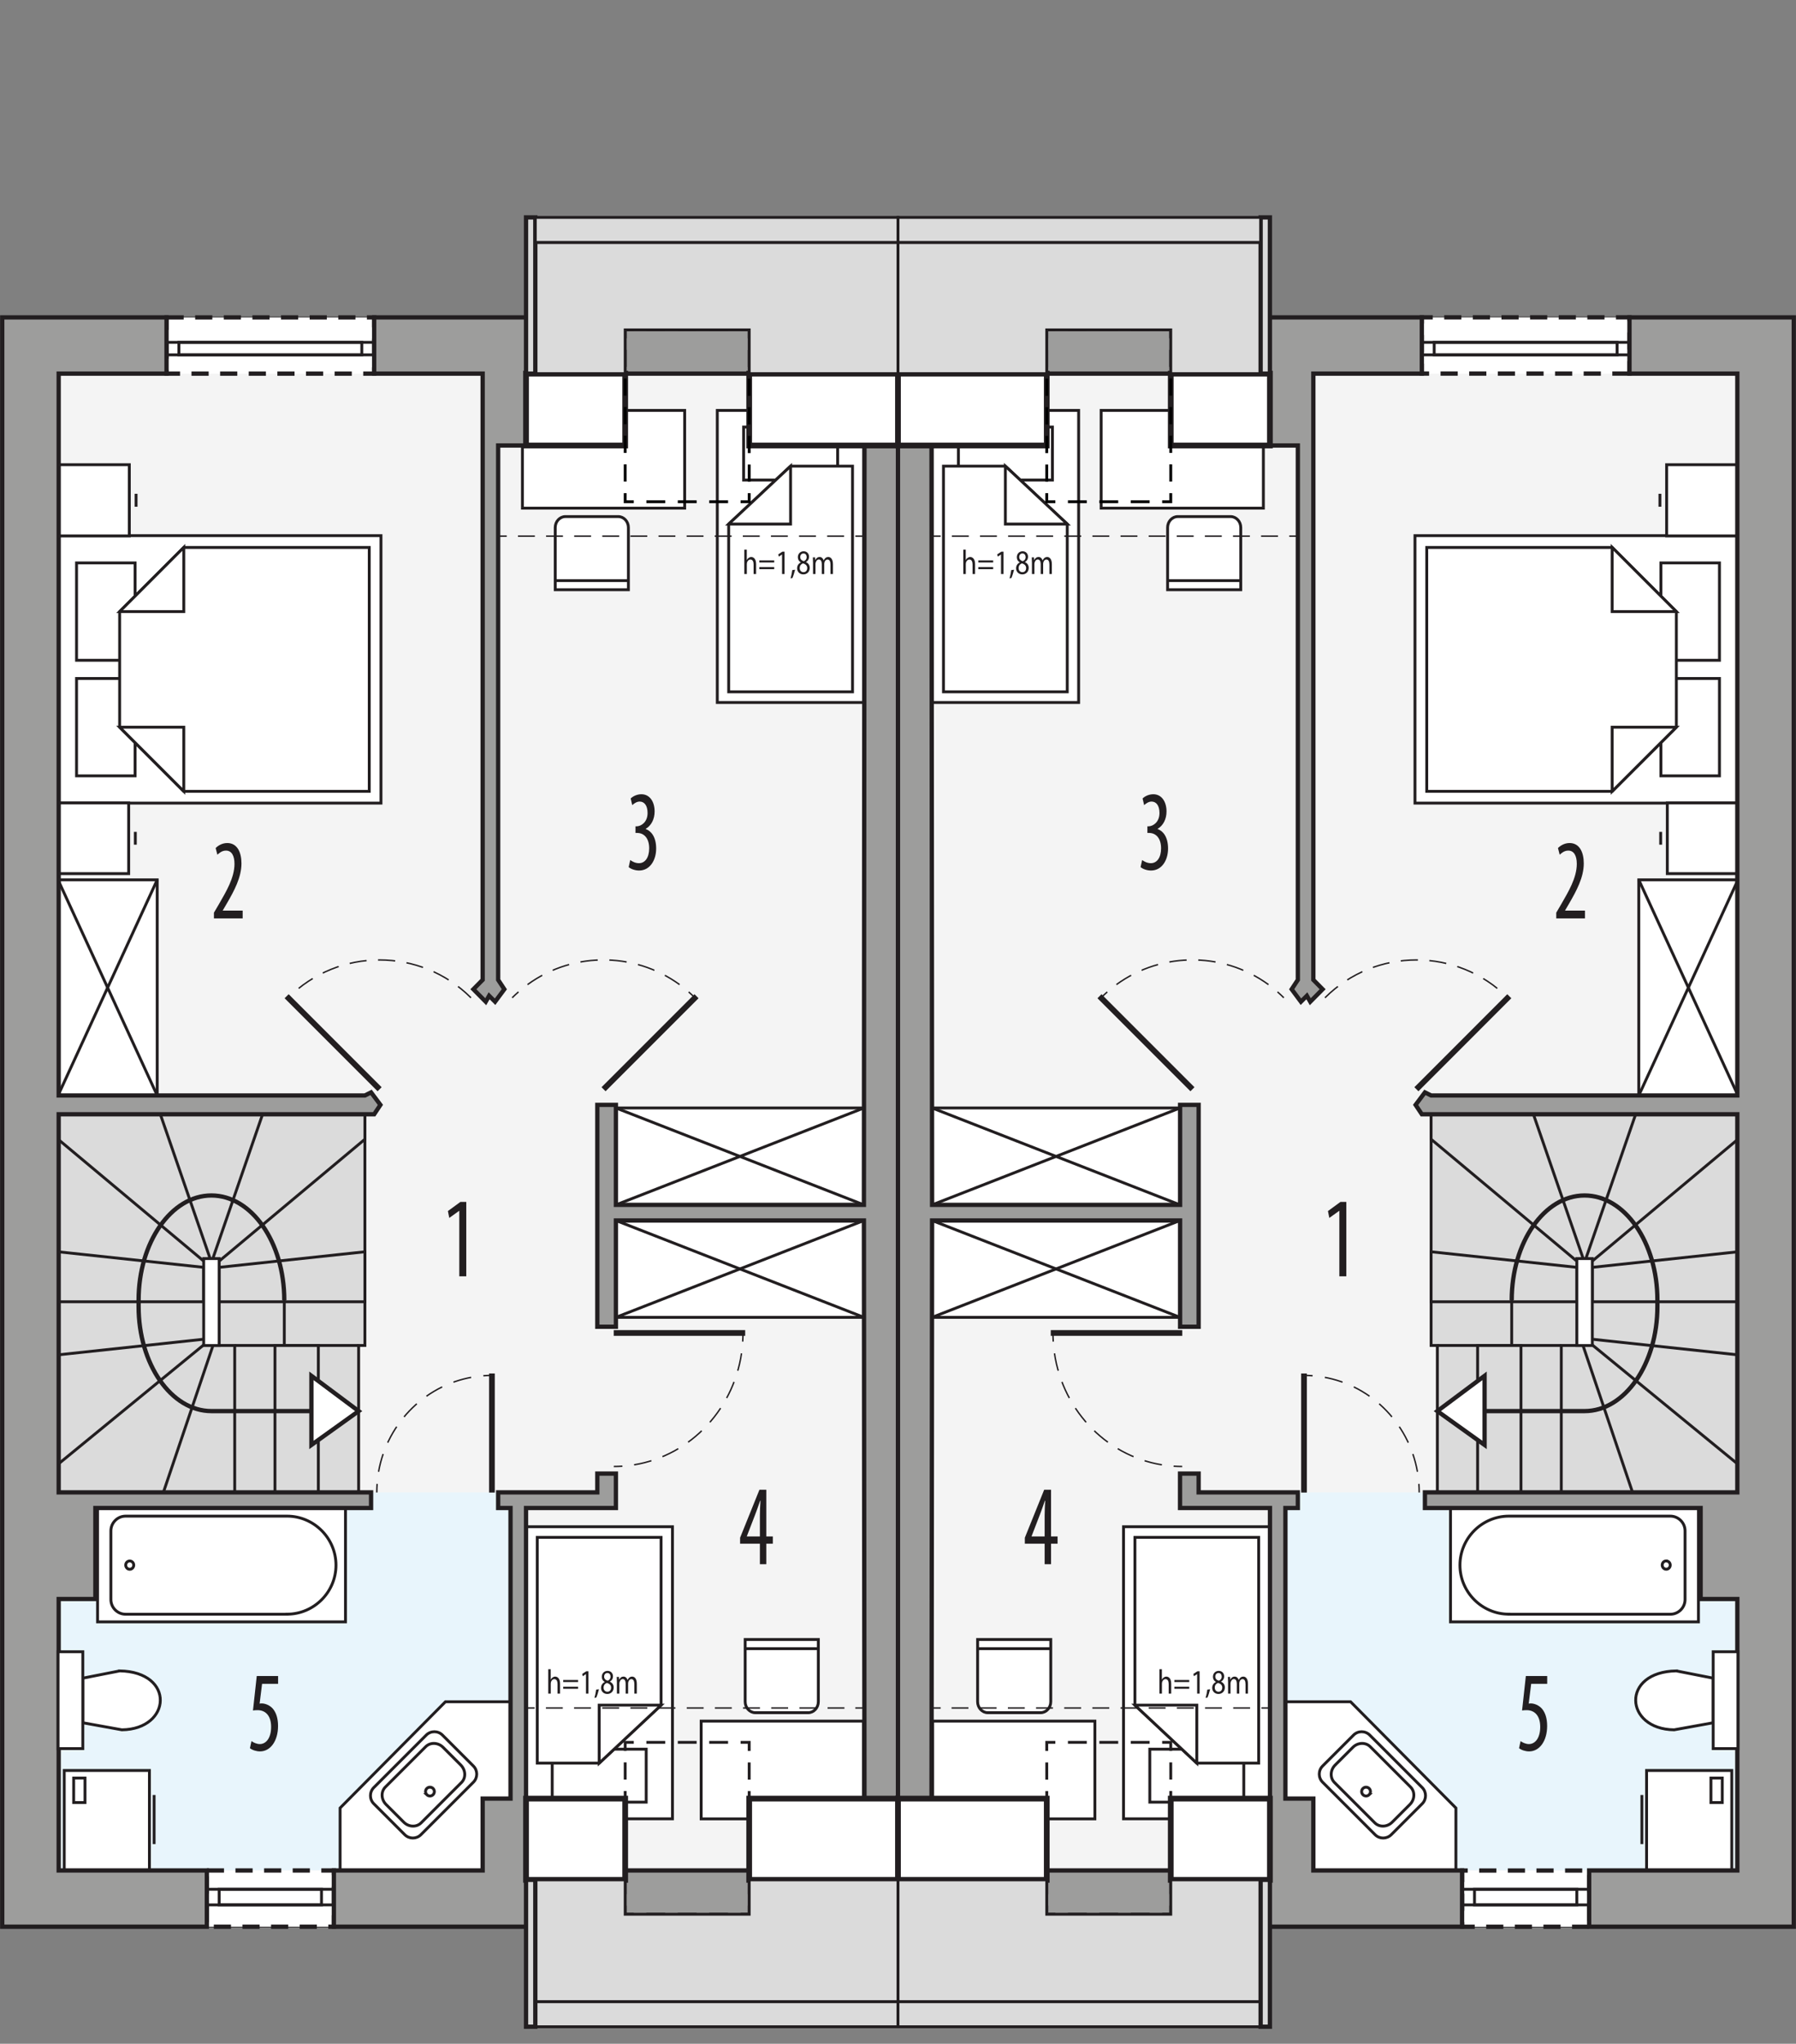<?xml version="1.0" encoding="UTF-8"?><svg id="a" xmlns="http://www.w3.org/2000/svg" viewBox="0 0 313.73 356.86"><rect x="0" y="0" width="313.73" height="356.86" fill="#808080" stroke="none"/><polygon points="151.99 336.42 93.51 336.42 5.25 336.42 5.25 55.42 156.86 55.42 156.86 328.24 151.99 328.24 151.99 336.42" style="fill:#f4f4f4; fill-rule:evenodd; stroke:#221e20; stroke-miterlimit:22.93; stroke-width:.25px;"/><rect x="10.14" y="260.58" width="79.05" height="66.02" style="fill:#e8f5fc; stroke-width:0px;"/><rect x="29.09" y="55.42" width="36.27" height="9.82" style="fill:#fff; stroke:#221e20; stroke-dasharray:0 0 3 2; stroke-miterlimit:10; stroke-width:.75px;"/><rect x="36.13" y="326.6" width="22.2" height="9.82" style="fill:#fff; stroke:#221e20; stroke-dasharray:0 0 3 2; stroke-miterlimit:10; stroke-width:.75px;"/><polygon points="10.14 93.53 10.14 113.71 10.14 120.05 10.14 140.23 66.55 140.23 66.55 120.05 66.55 113.71 66.55 93.53 10.14 93.53" style="fill:#fff; fill-rule:evenodd; stroke:#221e20; stroke-miterlimit:22.93; stroke-width:.5px;"/><rect x="13.37" y="118.47" width="10.23" height="17" style="fill:#fff; stroke:#221e20; stroke-miterlimit:22.93; stroke-width:.5px;"/><rect x="13.37" y="98.29" width="10.23" height="17" style="fill:#fff; stroke:#221e20; stroke-miterlimit:22.93; stroke-width:.5px;"/><polygon points="32.1 138.17 20.9 126.97 20.9 115.77 20.9 115.77 20.9 106.79 32.1 95.59 64.5 95.59 64.5 115.77 64.5 117.99 64.5 138.17 32.1 138.17" style="fill:#fff; fill-rule:evenodd; stroke:#221e20; stroke-miterlimit:22.93; stroke-width:.5px;"/><polygon points="32.1 138.17 32.1 126.97 20.9 126.97 32.1 138.17" style="fill:#fff; fill-rule:evenodd; stroke:#221e20; stroke-miterlimit:22.93; stroke-width:.5px;"/><polygon points="32.1 95.58 32.1 106.79 20.9 106.79 32.1 95.58" style="fill:#fff; fill-rule:evenodd; stroke:#221e20; stroke-miterlimit:22.93; stroke-width:.5px;"/><rect x="10.16" y="81.14" width="12.43" height="12.43" style="fill:#fff; stroke:#221e20; stroke-miterlimit:22.93; stroke-width:.5px;"/><line x1="23.77" y1="88.48" x2="23.77" y2="86.22" style="fill:#fff; stroke:#221e20; stroke-miterlimit:22.93; stroke-width:.5px;"/><rect x="10.14" y="140.2" width="12.34" height="12.34" style="fill:#fff; stroke:#221e20; stroke-miterlimit:22.93; stroke-width:.5px;"/><line x1="23.64" y1="147.49" x2="23.64" y2="145.25" style="fill:#fff; stroke:#221e20; stroke-miterlimit:22.93; stroke-width:.5px;"/><rect x="107.59" y="193.46" width="43.31" height="16.92" style="fill:#fff; stroke:#221e20; stroke-miterlimit:22.93; stroke-width:.5px;"/><line x1="107.59" y1="193.46" x2="150.91" y2="210.38" style="fill:#fff; stroke:#221e20; stroke-miterlimit:22.93; stroke-width:.5px;"/><line x1="150.91" y1="193.46" x2="107.59" y2="210.38" style="fill:#fff; stroke:#221e20; stroke-miterlimit:22.93; stroke-width:.5px;"/><rect x="107.59" y="213.11" width="43.31" height="16.91" style="fill:#fff; stroke:#221e20; stroke-miterlimit:22.93; stroke-width:.5px;"/><line x1="107.59" y1="213.11" x2="150.91" y2="230.02" style="fill:#fff; stroke:#221e20; stroke-miterlimit:22.93; stroke-width:.5px;"/><line x1="150.91" y1="213.11" x2="107.59" y2="230.02" style="fill:#fff; stroke:#221e20; stroke-miterlimit:22.93; stroke-width:.5px;"/><rect x="29.09" y="59.78" width="36.27" height="2.18" style="fill:none; stroke:#221e20; stroke-miterlimit:22.93; stroke-width:.5px;"/><rect x="31.25" y="59.78" width="31.95" height="2.18" style="fill:none; stroke:#221e20; stroke-miterlimit:22.93; stroke-width:.5px;"/><rect x="36.12" y="329.88" width="22.2" height="2.73" style="fill:none; stroke:#221e20; stroke-miterlimit:22.93; stroke-width:.5px;"/><rect x="38.29" y="329.88" width="17.87" height="2.73" style="fill:none; stroke:#221e20; stroke-miterlimit:22.93; stroke-width:.5px;"/><polygon points="63.74 194.56 10.14 194.56 10.14 227.3 10.14 234.93 10.14 260.58 62.65 260.58 62.65 234.93 63.74 234.93 63.74 194.56" style="fill:#dbdbdb; fill-rule:evenodd; stroke:#221e20; stroke-miterlimit:22.93; stroke-width:.5px;"/><polygon points="63.74 218.57 38.29 221.29 38.29 227.3 63.74 227.3 63.74 218.57" style="fill:#dbdbdb; fill-rule:evenodd; stroke:#221e20; stroke-miterlimit:22.93; stroke-width:.5px;"/><polygon points="10.14 218.57 35.58 221.29 35.58 227.3 10.14 227.3 10.14 218.57" style="fill:#dbdbdb; fill-rule:evenodd; stroke:#221e20; stroke-miterlimit:22.93; stroke-width:.5px;"/><polygon points="63.74 198.92 63.74 194.56 45.87 194.56 37.21 219.66 38.29 220.2 63.74 198.92" style="fill:#dbdbdb; fill-rule:evenodd; stroke:#221e20; stroke-miterlimit:22.93; stroke-width:.5px;"/><polygon points="10.14 198.92 10.14 194.56 28.01 194.56 36.67 219.66 35.59 220.2 10.14 198.92" style="fill:#dbdbdb; fill-rule:evenodd; stroke:#221e20; stroke-miterlimit:22.93; stroke-width:.5px;"/><polygon points="35.58 233.84 10.14 236.57 10.14 255.67 36.12 234.39 35.58 233.84" style="fill:#dbdbdb; fill-rule:evenodd; stroke:#221e20; stroke-miterlimit:22.93; stroke-width:.5px;"/><polygon points="41 234.93 37.21 234.93 28.54 260.58 41 260.58 41 234.93" style="fill:#dbdbdb; fill-rule:evenodd; stroke:#221e20; stroke-miterlimit:22.93; stroke-width:.5px;"/><rect x="48.03" y="234.93" width="7.58" height="25.65" style="fill:#dbdbdb; stroke:#221e20; stroke-miterlimit:22.93; stroke-width:.5px;"/><rect x="35.58" y="219.76" width="2.71" height="15.18" style="fill:#fff; stroke:#221e20; stroke-miterlimit:22.93; stroke-width:.5px;"/><line x1="41" y1="234.93" x2="62.65" y2="234.93" style="fill:none; stroke:#221e20; stroke-miterlimit:22.93; stroke-width:.5px;"/><path d="M62.65,246.39h-25.72c-7.02,0-12.72-8.19-12.72-18.29v-1.07c0-10.1,5.7-18.29,12.72-18.29h0c7.03,0,12.73,8.19,12.73,18.29" style="fill:none; stroke:#221e20; stroke-miterlimit:22.93; stroke-width:.75px;"/><line x1="49.66" y1="227.03" x2="49.66" y2="234.93" style="fill:none; stroke:#221e20; stroke-miterlimit:22.93; stroke-width:.5px;"/><polygon points="62.65 246.39 54.4 252.3 54.4 240.23 62.65 246.39" style="fill:#fff; stroke:#221e20; stroke-miterlimit:22.93; stroke-width:.75px;"/><rect x="17.04" y="263.37" width="43.31" height="19.82" style="fill:#fff; stroke:#221e20; stroke-miterlimit:22.93; stroke-width:.5px;"/><path d="M50.14,281.86h-28.2c-1.41,0-2.57-1.15-2.57-2.57v-11.99c0-1.41,1.16-2.57,2.57-2.57h28.2c4.7,0,8.55,3.85,8.55,8.56h0c0,4.71-3.85,8.56-8.55,8.56Z" style="fill:#fff; fill-rule:evenodd; stroke:#221e20; stroke-miterlimit:22.93; stroke-width:.5px;"/><path d="M22.66,272.56c-.39,0-.7.32-.7.72s.31.73.7.73.7-.33.7-.73-.31-.72-.7-.72Z" style="fill:#fff; fill-rule:evenodd; stroke:#221e20; stroke-miterlimit:22.93; stroke-width:.5px;"/><path d="M20.88,291.76l-6.41,1.26v7.79l6.82,1.23c8.68-.1,9.36-10.13-.41-10.29Z" style="fill:#fff; fill-rule:evenodd; stroke:#221e20; stroke-miterlimit:22.93; stroke-width:.5px;"/><polygon points="89.18 297.14 77.81 297.14 59.41 315.69 59.41 327.15 89.18 327.15 89.18 297.14" style="fill:#fff; fill-rule:evenodd; stroke:#221e20; stroke-miterlimit:22.93; stroke-width:.5px;"/><path d="M65.3,314.95c-.78-.78-.78-2.05,0-2.83l9.16-9.16c.78-.78,2.05-.78,2.83,0l5.4,5.4c.78.78.78,2.05,0,2.83l-9.16,9.16c-.78.78-2.04.78-2.83,0l-5.4-5.4Z" style="fill:#fff; fill-rule:evenodd; stroke:#221e20; stroke-miterlimit:22.93; stroke-width:.5px;"/><path d="M67.44,315.08c-.87-.88-.93-2.24-.12-3.05l7.04-7.04c.81-.81,2.18-.76,3.05.12l3.08,3.08c.87.88.93,2.24.12,3.05l-7.04,7.04c-.81.81-2.18.76-3.05-.12l-3.08-3.08Z" style="fill:#fff; fill-rule:evenodd; stroke:#221e20; stroke-miterlimit:22.93; stroke-width:.5px;"/><path d="M74.56,313.37c-.3-.3-.3-.79,0-1.09s.79-.3,1.09,0c.3.3.3.79,0,1.09s-.79.3-1.1,0Z" style="fill:#fff; fill-rule:evenodd; stroke:#221e20; stroke-miterlimit:22.93; stroke-width:.5px;"/><rect x="11.22" y="309.14" width="14.88" height="17.46" style="fill:#fff; stroke:#221e20; stroke-miterlimit:22.93; stroke-width:.5px;"/><rect x="12.87" y="310.46" width="1.98" height="4.28" style="fill:#fff; stroke:#221e20; stroke-miterlimit:22.93; stroke-width:.5px;"/><line x1="26.92" y1="313.42" x2="26.92" y2="321.99" style="fill:#fff; stroke:#221e20; stroke-miterlimit:22.93; stroke-width:.5px;"/><rect x="91.87" y="266.58" width="25.6" height="51" style="fill:#fff; stroke:#221e20; stroke-miterlimit:22.93; stroke-width:.5px;"/><rect x="96.46" y="305.42" width="16.42" height="9.25" style="fill:#fff; stroke:#221e20; stroke-miterlimit:22.93; stroke-width:.5px;"/><polygon points="115.48 297.73 104.67 307.86 93.85 307.86 93.85 268.44 115.48 268.44 115.48 297.73" style="fill:#fff; fill-rule:evenodd; stroke:#221e20; stroke-miterlimit:22.93; stroke-width:.5px;"/><polygon points="115.49 297.73 104.67 297.73 104.67 307.86 115.49 297.73" style="fill:#fff; fill-rule:evenodd; stroke:#221e20; stroke-miterlimit:22.93; stroke-width:.5px;"/><rect x="125.3" y="71.66" width="25.6" height="51" style="fill:#fff; stroke:#221e20; stroke-miterlimit:22.93; stroke-width:.5px;"/><rect x="129.9" y="74.57" width="16.42" height="9.25" style="fill:#fff; stroke:#221e20; stroke-miterlimit:22.93; stroke-width:.5px;"/><polygon points="127.29 91.51 138.1 81.39 148.92 81.39 148.92 120.8 127.29 120.8 127.29 91.51" style="fill:#fff; fill-rule:evenodd; stroke:#221e20; stroke-miterlimit:22.93; stroke-width:.5px;"/><polygon points="127.28 91.51 138.1 91.51 138.1 81.39 127.28 91.51" style="fill:#fff; fill-rule:evenodd; stroke:#221e20; stroke-miterlimit:22.93; stroke-width:.5px;"/><path d="M98.76,90.2h9.24c.97,0,1.77.86,1.77,1.91v10.86h-12.78v-10.86c0-1.05.8-1.91,1.77-1.91Z" style="fill:#fff; fill-rule:evenodd; stroke:#221e20; stroke-miterlimit:22.93; stroke-width:.5px;"/><line x1="96.82" y1="101.38" x2="109.6" y2="101.38" style="fill:#fff; stroke:#221e20; stroke-miterlimit:22.93; stroke-width:.5px;"/><rect x="91.26" y="71.66" width="28.34" height="17.07" style="fill:#fff; stroke:#221e20; stroke-miterlimit:22.93; stroke-width:.5px;"/><path d="M141.18,299.05h-9.24c-.97,0-1.77-.86-1.77-1.92v-10.86h12.78v10.86c0,1.05-.8,1.92-1.77,1.92Z" style="fill:#fff; fill-rule:evenodd; stroke:#221e20; stroke-miterlimit:22.93; stroke-width:.5px;"/><line x1="143.12" y1="287.87" x2="130.34" y2="287.87" style="fill:#fff; stroke:#221e20; stroke-miterlimit:22.93; stroke-width:.5px;"/><rect x="122.48" y="300.52" width="28.34" height="17.07" style="fill:#fff; stroke:#221e20; stroke-miterlimit:22.93; stroke-width:.5px;"/><line x1="105.43" y1="190.19" x2="121.67" y2="173.95" style="fill:none; stroke:#221e20; stroke-miterlimit:22.93;"/><path d="M89.47,174.22c.36-.36.72-.7,1.1-1.03" style="fill:none; stroke:#221e20; stroke-miterlimit:22.93; stroke-width:.25px;"/><path d="M92.15,171.92c8.16-5.95,19.42-5.74,27.38.62" style="fill:none; stroke:#221e20; stroke-dasharray:0 0 3.04 2.03; stroke-miterlimit:22.93; stroke-width:.25px;"/><path d="M120.3,173.2c.37.33.74.67,1.1,1.03" style="fill:none; stroke:#221e20; stroke-miterlimit:22.93; stroke-width:.25px;"/><line x1="85.93" y1="260.61" x2="85.93" y2="239.82" style="fill:none; stroke:#221e20; stroke-miterlimit:22.93;"/><path d="M65.82,260.6c0-.5.02-1,.05-1.5" style="fill:none; stroke:#221e20; stroke-miterlimit:22.93; stroke-width:.25px;"/><path d="M66.13,256.98c1.54-8.72,8.52-15.52,17.24-16.65" style="fill:none; stroke:#221e20; stroke-dasharray:0 0 3.2 2.14; stroke-miterlimit:22.93; stroke-width:.25px;"/><path d="M84.43,240.22c.5-.04,1-.06,1.5-.06" style="fill:none; stroke:#221e20; stroke-miterlimit:22.93; stroke-width:.25px;"/><line x1="66.31" y1="190.19" x2="50.07" y2="173.95" style="fill:none; stroke:#221e20; stroke-miterlimit:22.93;"/><path d="M82.27,174.22c-8.82-8.81-23.11-8.81-31.93,0" style="fill:none; fill-rule:evenodd; stroke:#221e20; stroke-dasharray:0 0 3 2; stroke-miterlimit:22.93; stroke-width:.25px;"/><line x1="107.21" y1="232.75" x2="130.17" y2="232.75" style="fill:none; stroke:#221e20; stroke-miterlimit:22.93;"/><path d="M107.22,256.06c.5,0,1-.02,1.5-.05" style="fill:none; stroke:#221e20; stroke-miterlimit:22.93; stroke-width:.25px;"/><path d="M110.77,255.77c9.99-1.63,17.8-10.02,18.89-20.49" style="fill:none; stroke:#221e20; stroke-dasharray:0 0 3.1 2.06; stroke-miterlimit:22.93; stroke-width:.25px;"/><path d="M129.74,234.25c.03-.5.05-1,.05-1.5" style="fill:none; stroke:#221e20; stroke-miterlimit:22.93; stroke-width:.25px;"/><line x1="87.02" y1="93.61" x2="88.52" y2="93.61" style="fill:none; stroke:#221e20; stroke-miterlimit:22.93; stroke-width:.25px;"/><line x1="90.48" y1="93.61" x2="148.42" y2="93.61" style="fill:none; stroke:#221e20; stroke-dasharray:0 0 2.95 1.96; stroke-miterlimit:22.93; stroke-width:.25px;"/><line x1="149.41" y1="93.61" x2="150.91" y2="93.61" style="fill:none; stroke:#221e20; stroke-miterlimit:22.93; stroke-width:.25px;"/><line x1="91.89" y1="298.23" x2="93.39" y2="298.23" style="fill:none; stroke:#221e20; stroke-miterlimit:22.93; stroke-width:.25px;"/><line x1="95.36" y1="298.23" x2="148.42" y2="298.23" style="fill:none; stroke:#221e20; stroke-dasharray:0 0 2.95 1.97; stroke-miterlimit:22.93; stroke-width:.25px;"/><line x1="149.41" y1="298.23" x2="150.91" y2="298.23" style="fill:none; stroke:#221e20; stroke-miterlimit:22.93; stroke-width:.25px;"/><path d="M130.01,95.97h.44v1.81h.01c.07-.15.18-.28.32-.37.13-.09.29-.15.45-.15.33,0,.85.24.85,1.24v1.73h-.44v-1.67c0-.47-.15-.86-.56-.86-.29,0-.51.24-.59.53-.02.07-.03.15-.03.25v1.75h-.44v-4.26Z" style="fill:#221e20; stroke-width:0px;"/><path d="M132.64,98.21v-.36h2.6v.36h-2.6ZM132.64,99.38v-.36h2.6v.36h-2.6Z" style="fill:#221e20; stroke-width:0px;"/><path d="M136.62,96.82h-.01l-.57.37-.09-.4.71-.46h.38v3.9h-.43v-3.41Z" style="fill:#221e20; stroke-width:0px;"/><path d="M138.1,100.97c.11-.35.25-1,.3-1.43l.49-.06c-.12.51-.34,1.18-.48,1.46l-.32.04Z" style="fill:#221e20; stroke-width:0px;"/><path d="M139.24,99.24c0-.49.25-.84.65-1.04v-.02c-.37-.2-.52-.54-.52-.88,0-.62.44-1.04,1.01-1.04.63,0,.95.47.95.96,0,.33-.14.68-.54.91v.02c.41.19.66.53.66,1.01,0,.68-.49,1.13-1.11,1.13-.69,0-1.1-.49-1.1-1.06ZM141.01,99.22c0-.47-.28-.7-.72-.85-.38.13-.59.43-.59.8-.02.4.24.74.65.74s.65-.29.65-.7ZM139.79,97.27c0,.39.25.6.62.72.28-.11.5-.35.5-.71,0-.31-.16-.64-.55-.64-.37,0-.57.29-.57.62Z" style="fill:#221e20; stroke-width:0px;"/><path d="M142.01,98.11c0-.3,0-.55-.02-.79h.39l.02.47h.02c.14-.28.36-.53.77-.53.33,0,.58.24.69.58h.01c.08-.16.17-.29.27-.38.15-.13.31-.2.54-.2.32,0,.8.25.8,1.26v1.71h-.43v-1.64c0-.56-.17-.89-.53-.89-.25,0-.45.22-.52.48-.02.07-.04.17-.04.26v1.79h-.43v-1.74c0-.46-.17-.8-.51-.8-.28,0-.48.26-.55.53-.03.08-.04.17-.04.26v1.75h-.43v-2.12Z" style="fill:#221e20; stroke-width:0px;"/><path d="M95.76,291.46h.44v1.81h.01c.07-.15.18-.28.32-.37.13-.09.29-.15.45-.15.33,0,.85.24.85,1.24v1.73h-.44v-1.67c0-.47-.15-.86-.56-.86-.29,0-.51.24-.59.53-.02.07-.03.15-.03.25v1.75h-.44v-4.26Z" style="fill:#221e20; stroke-width:0px;"/><path d="M98.38,293.7v-.36h2.6v.36h-2.6ZM98.38,294.87v-.36h2.6v.36h-2.6Z" style="fill:#221e20; stroke-width:0px;"/><path d="M102.37,292.31h-.01l-.57.37-.09-.4.71-.46h.38v3.9h-.43v-3.41Z" style="fill:#221e20; stroke-width:0px;"/><path d="M103.84,296.45c.11-.35.25-1,.3-1.43l.49-.06c-.12.51-.34,1.18-.48,1.46l-.32.04Z" style="fill:#221e20; stroke-width:0px;"/><path d="M104.99,294.73c0-.49.25-.84.65-1.04v-.02c-.37-.2-.52-.54-.52-.88,0-.62.44-1.04,1.01-1.04.63,0,.95.47.95.96,0,.33-.14.68-.54.91v.02c.41.19.66.53.66,1.01,0,.68-.49,1.13-1.11,1.13-.69,0-1.1-.49-1.1-1.06ZM106.75,294.7c0-.47-.28-.7-.72-.85-.38.13-.59.43-.59.8-.02.4.24.74.65.74s.65-.29.65-.7ZM105.53,292.75c0,.39.25.6.62.72.28-.11.5-.35.5-.71,0-.31-.16-.64-.55-.64-.37,0-.57.29-.57.62Z" style="fill:#221e20; stroke-width:0px;"/><path d="M107.75,293.6c0-.3,0-.55-.02-.79h.39l.02.47h.02c.14-.28.36-.53.77-.53.33,0,.58.24.69.58h.01c.08-.16.17-.29.27-.38.15-.13.31-.2.54-.2.32,0,.8.25.8,1.26v1.71h-.43v-1.64c0-.56-.17-.89-.53-.89-.25,0-.45.22-.52.48-.02.07-.04.17-.04.26v1.79h-.43v-1.74c0-.46-.17-.8-.51-.8-.28,0-.48.26-.55.53-.03.08-.04.17-.04.26v1.75h-.43v-2.12Z" style="fill:#221e20; stroke-width:0px;"/><rect x="10.14" y="153.63" width="17.32" height="37.65" style="fill:#fff; stroke:#221e20; stroke-miterlimit:22.93; stroke-width:.5px;"/><line x1="10.14" y1="153.63" x2="27.46" y2="191.28" style="fill:#fff; stroke:#221e20; stroke-miterlimit:22.93; stroke-width:.5px;"/><line x1="27.46" y1="153.63" x2="10.14" y2="191.28" style="fill:#fff; stroke:#221e20; stroke-miterlimit:22.93; stroke-width:.5px;"/><polygon points="65.36 194.56 66.45 192.92 64.82 190.74 63.74 191.28 10.25 191.28 10.25 65.24 29.09 65.24 29.09 55.42 .39 55.42 .39 336.42 36.13 336.42 36.13 326.6 10.25 326.6 10.25 279.2 16.66 279.2 16.66 263.31 64.82 263.31 64.82 260.58 10.25 260.58 10.25 194.56 65.36 194.56" style="fill:#9d9d9c; stroke:#221e20; stroke-miterlimit:10; stroke-width:.75px;"/><polygon points="156.86 55.42 156.86 55.42 156.86 55.42 65.36 55.42 65.36 65.24 84.31 65.24 84.31 77.79 84.31 171.09 82.69 172.73 84.85 174.91 85.44 173.87 86.48 174.91 88.1 172.73 87.02 171.09 87.02 77.79 91.89 77.79 91.89 65.24 151.02 65.24 150.91 210.38 107.59 210.38 107.59 192.92 104.34 192.92 104.34 231.66 107.59 231.66 107.59 213.11 150.91 213.11 151.02 326.6 93.51 326.6 93.51 314.05 91.89 314.05 91.89 263.31 107.59 263.31 107.59 260.58 107.59 257.3 104.34 257.3 104.34 260.58 87.02 260.58 87.02 263.31 89.18 263.31 89.18 314.05 84.31 314.05 84.31 326.6 58.32 326.6 58.32 336.42 156.86 336.42 156.86 55.42" style="fill:#9d9d9c; stroke:#221e20; stroke-miterlimit:10; stroke-width:.75px;"/><rect x="10.14" y="288.41" width="4.33" height="16.91" style="fill:#fff; stroke:#221e20; stroke-miterlimit:22.93; stroke-width:.5px;"/><rect x="130.87" y="314.05" width="25.99" height="14.19" style="fill:#fff; stroke:#221e20; stroke-miterlimit:22.93;"/><rect x="91.89" y="314.05" width="17.32" height="14.19" style="fill:#fff; stroke:#221e20; stroke-miterlimit:22.93;"/><rect x="91.89" y="65.24" width="17.32" height="12.55" style="fill:#fff; stroke:#221e20; stroke-miterlimit:22.93;"/><rect x="130.87" y="65.24" width="25.99" height="12.55" style="fill:#fff; stroke:#221e20; stroke-miterlimit:22.93;"/><path d="M37.37,160.36v-1l.88-1.5c1.23-2.14,2.71-4.58,2.71-7.02,0-1.44-.51-2.32-1.49-2.32-.75,0-1.23.5-1.5.72l-.3-1.16c.37-.38,1.09-.88,2.03-.88,1.73,0,2.48,1.6,2.48,3.56,0,2.44-1.28,4.8-2.56,7l-.7,1.2v.04h3.47v1.36h-5.01Z" style="fill:#221e20; stroke-width:0px;"/><path d="M110.11,150.18c.32.24.88.54,1.5.54,1.07,0,1.79-.98,1.79-2.6,0-1.7-.85-2.68-2.1-2.68h-.29v-1.16h.24c.74-.02,1.87-.72,1.87-2.32,0-1.3-.56-2-1.38-2-.51,0-.96.32-1.3.62l-.27-1.16c.38-.38,1.09-.74,1.87-.74,1.47,0,2.31,1.32,2.31,3,0,1.3-.54,2.44-1.55,3.04v.04c.93.32,1.82,1.36,1.82,3.4s-1.09,3.84-2.98,3.84c-.67,0-1.41-.24-1.82-.6l.27-1.22Z" style="fill:#221e20; stroke-width:0px;"/><path d="M80.24,211.42h-.03l-1.73,1.24-.24-1.2,2.19-1.6h1.02v13h-1.22v-11.44Z" style="fill:#221e20; stroke-width:0px;"/><path d="M132.74,273.12v-3.58h-3.46v-1.04l3.38-8.38h1.2v8.16h1.14v1.26h-1.14v3.58h-1.12ZM132.74,268.28v-3.68c0-.9.05-1.7.1-2.56h-.06c-.35,1.04-.58,1.66-.88,2.46l-1.44,3.74v.04h2.29Z" style="fill:#221e20; stroke-width:0px;"/><path d="M48.58,294.01h-2.8l-.43,3.46c.13-.04.24-.04.38-.04.56,0,1.42.3,1.98.98.54.68.86,1.64.86,2.96,0,2.58-1.3,4.44-3.15,4.44-.62,0-1.34-.22-1.76-.56l.27-1.24c.32.24.88.52,1.46.52,1.06,0,1.97-1.02,1.97-3s-1.01-2.92-2.35-2.92c-.38,0-.62.02-.82.06l.66-6.02h3.73v1.36Z" style="fill:#221e20; stroke-width:0px;"/><polygon points="161.74 336.42 220.21 336.42 308.48 336.42 308.48 55.42 156.86 55.42 156.86 328.24 161.74 328.24 161.74 336.42" style="fill:#f4f4f4; fill-rule:evenodd; stroke:#221e20; stroke-miterlimit:22.93; stroke-width:.25px;"/><rect x="224.54" y="260.58" width="79.05" height="66.02" style="fill:#e8f5fc; stroke-width:0px;"/><rect x="248.37" y="55.42" width="36.27" height="9.82" transform="translate(533.01 120.65) rotate(-180)" style="fill:#fff; stroke:#221e20; stroke-dasharray:0 0 3 2; stroke-miterlimit:10; stroke-width:.75px;"/><rect x="255.4" y="326.6" width="22.2" height="9.82" transform="translate(533.01 663.03) rotate(-180)" style="fill:#fff; stroke:#221e20; stroke-dasharray:0 0 3 2; stroke-miterlimit:10; stroke-width:.75px;"/><polygon points="303.59 93.53 303.59 113.71 303.59 120.05 303.59 140.23 247.17 140.23 247.17 120.05 247.17 113.71 247.17 93.53 303.59 93.53" style="fill:#fff; fill-rule:evenodd; stroke:#221e20; stroke-miterlimit:22.93; stroke-width:.5px;"/><rect x="290.13" y="118.47" width="10.23" height="17" style="fill:#fff; stroke:#221e20; stroke-miterlimit:22.93; stroke-width:.5px;"/><rect x="290.13" y="98.29" width="10.23" height="17" style="fill:#fff; stroke:#221e20; stroke-miterlimit:22.93; stroke-width:.5px;"/><polygon points="281.62 138.17 292.83 126.97 292.83 115.77 292.83 115.77 292.83 106.79 281.62 95.59 249.23 95.59 249.23 115.77 249.23 117.99 249.23 138.17 281.62 138.17" style="fill:#fff; fill-rule:evenodd; stroke:#221e20; stroke-miterlimit:22.93; stroke-width:.5px;"/><polygon points="281.62 138.17 281.62 126.97 292.83 126.97 281.62 138.17" style="fill:#fff; fill-rule:evenodd; stroke:#221e20; stroke-miterlimit:22.93; stroke-width:.5px;"/><polygon points="281.62 95.58 281.62 106.79 292.83 106.79 281.62 95.58" style="fill:#fff; fill-rule:evenodd; stroke:#221e20; stroke-miterlimit:22.93; stroke-width:.5px;"/><rect x="291.13" y="81.14" width="12.43" height="12.43" style="fill:#fff; stroke:#221e20; stroke-miterlimit:22.93; stroke-width:.5px;"/><line x1="289.96" y1="88.48" x2="289.96" y2="86.22" style="fill:#fff; stroke:#221e20; stroke-miterlimit:22.93; stroke-width:.5px;"/><rect x="291.25" y="140.2" width="12.34" height="12.34" style="fill:#fff; stroke:#221e20; stroke-miterlimit:22.93; stroke-width:.5px;"/><line x1="290.09" y1="147.49" x2="290.09" y2="145.25" style="fill:#fff; stroke:#221e20; stroke-miterlimit:22.93; stroke-width:.5px;"/><rect x="162.82" y="193.46" width="43.31" height="16.92" style="fill:#fff; stroke:#221e20; stroke-miterlimit:22.93; stroke-width:.5px;"/><line x1="206.13" y1="193.46" x2="162.82" y2="210.38" style="fill:#fff; stroke:#221e20; stroke-miterlimit:22.93; stroke-width:.5px;"/><line x1="162.82" y1="193.46" x2="206.13" y2="210.38" style="fill:#fff; stroke:#221e20; stroke-miterlimit:22.93; stroke-width:.5px;"/><rect x="162.82" y="213.11" width="43.31" height="16.91" style="fill:#fff; stroke:#221e20; stroke-miterlimit:22.93; stroke-width:.5px;"/><line x1="206.13" y1="213.11" x2="162.82" y2="230.02" style="fill:#fff; stroke:#221e20; stroke-miterlimit:22.93; stroke-width:.5px;"/><line x1="162.82" y1="213.11" x2="206.13" y2="230.02" style="fill:#fff; stroke:#221e20; stroke-miterlimit:22.93; stroke-width:.5px;"/><rect x="248.37" y="59.78" width="36.27" height="2.18" style="fill:none; stroke:#221e20; stroke-miterlimit:22.93; stroke-width:.5px;"/><rect x="250.53" y="59.78" width="31.95" height="2.18" style="fill:none; stroke:#221e20; stroke-miterlimit:22.93; stroke-width:.5px;"/><rect x="255.4" y="329.88" width="22.2" height="2.73" style="fill:none; stroke:#221e20; stroke-miterlimit:22.93; stroke-width:.5px;"/><rect x="257.57" y="329.88" width="17.87" height="2.73" style="fill:none; stroke:#221e20; stroke-miterlimit:22.93; stroke-width:.5px;"/><polygon points="249.99 194.56 303.59 194.56 303.59 227.3 303.59 234.93 303.59 260.58 251.08 260.58 251.08 234.93 249.99 234.93 249.99 194.56" style="fill:#dbdbdb; fill-rule:evenodd; stroke:#221e20; stroke-miterlimit:22.93; stroke-width:.5px;"/><polygon points="249.99 218.57 275.44 221.29 275.44 227.3 249.99 227.3 249.99 218.57" style="fill:#dbdbdb; fill-rule:evenodd; stroke:#221e20; stroke-miterlimit:22.93; stroke-width:.5px;"/><polygon points="303.59 218.57 278.15 221.29 278.15 227.3 303.59 227.3 303.59 218.57" style="fill:#dbdbdb; fill-rule:evenodd; stroke:#221e20; stroke-miterlimit:22.93; stroke-width:.5px;"/><polygon points="249.99 198.92 249.99 194.56 267.86 194.56 276.52 219.66 275.44 220.2 249.99 198.92" style="fill:#dbdbdb; fill-rule:evenodd; stroke:#221e20; stroke-miterlimit:22.93; stroke-width:.5px;"/><polygon points="303.59 198.92 303.59 194.56 285.72 194.56 277.06 219.66 278.14 220.2 303.59 198.92" style="fill:#dbdbdb; fill-rule:evenodd; stroke:#221e20; stroke-miterlimit:22.93; stroke-width:.5px;"/><polygon points="278.15 233.84 303.59 236.57 303.59 255.67 277.6 234.39 278.15 233.84" style="fill:#dbdbdb; fill-rule:evenodd; stroke:#221e20; stroke-miterlimit:22.93; stroke-width:.5px;"/><polygon points="272.73 234.93 276.52 234.93 285.18 260.58 272.73 260.58 272.73 234.93" style="fill:#dbdbdb; fill-rule:evenodd; stroke:#221e20; stroke-miterlimit:22.93; stroke-width:.5px;"/><rect x="258.11" y="234.93" width="7.58" height="25.65" style="fill:#dbdbdb; stroke:#221e20; stroke-miterlimit:22.93; stroke-width:.5px;"/><rect x="275.44" y="219.76" width="2.71" height="15.18" style="fill:#fff; stroke:#221e20; stroke-miterlimit:22.93; stroke-width:.5px;"/><line x1="272.73" y1="234.93" x2="251.08" y2="234.93" style="fill:none; stroke:#221e20; stroke-miterlimit:22.93; stroke-width:.5px;"/><path d="M251.08,246.39h25.72c7.02,0,12.72-8.19,12.72-18.29v-1.07c0-10.1-5.7-18.29-12.72-18.29h0c-7.03,0-12.73,8.19-12.73,18.29" style="fill:none; stroke:#221e20; stroke-miterlimit:22.93; stroke-width:.75px;"/><line x1="264.07" y1="227.03" x2="264.07" y2="234.93" style="fill:none; stroke:#221e20; stroke-miterlimit:22.93; stroke-width:.5px;"/><polygon points="251.08 246.39 259.33 252.3 259.33 240.23 251.08 246.39" style="fill:#fff; stroke:#221e20; stroke-miterlimit:22.93; stroke-width:.75px;"/><rect x="253.38" y="263.37" width="43.31" height="19.82" style="fill:#fff; stroke:#221e20; stroke-miterlimit:22.93; stroke-width:.5px;"/><path d="M263.58,281.86h28.2c1.41,0,2.57-1.15,2.57-2.57v-11.99c0-1.41-1.16-2.57-2.57-2.57h-28.2c-4.7,0-8.55,3.85-8.55,8.56h0c0,4.71,3.85,8.56,8.55,8.56Z" style="fill:#fff; fill-rule:evenodd; stroke:#221e20; stroke-miterlimit:22.93; stroke-width:.5px;"/><path d="M291.06,272.56c.39,0,.7.32.7.72s-.31.72-.7.72-.7-.33-.7-.73c0-.4.31-.72.7-.72Z" style="fill:#fff; fill-rule:evenodd; stroke:#221e20; stroke-miterlimit:22.93; stroke-width:.5px;"/><path d="M292.85,291.76l6.41,1.26v7.79s-6.82,1.23-6.82,1.23c-8.68-.1-9.36-10.13.41-10.29Z" style="fill:#fff; fill-rule:evenodd; stroke:#221e20; stroke-miterlimit:22.93; stroke-width:.5px;"/><polygon points="224.54 297.14 235.92 297.14 254.32 315.69 254.32 327.15 224.54 327.15 224.54 297.14" style="fill:#fff; fill-rule:evenodd; stroke:#221e20; stroke-miterlimit:22.93; stroke-width:.5px;"/><path d="M248.43,314.95c.78-.78.78-2.05,0-2.83l-9.16-9.16c-.78-.78-2.05-.78-2.83,0l-5.4,5.4c-.78.78-.78,2.05,0,2.83l9.16,9.16c.78.78,2.04.78,2.83,0l5.4-5.4Z" style="fill:#fff; fill-rule:evenodd; stroke:#221e20; stroke-miterlimit:22.93; stroke-width:.5px;"/><path d="M246.28,315.08c.87-.87.93-2.24.12-3.05l-7.04-7.04c-.81-.81-2.18-.76-3.05.12l-3.08,3.08c-.87.87-.93,2.24-.12,3.05l7.04,7.04c.81.81,2.18.76,3.05-.12l3.08-3.08Z" style="fill:#fff; fill-rule:evenodd; stroke:#221e20; stroke-miterlimit:22.93; stroke-width:.5px;"/><path d="M239.17,313.37c.3-.3.3-.79,0-1.09s-.79-.3-1.09,0c-.3.3-.3.79,0,1.09s.79.3,1.1,0Z" style="fill:#fff; fill-rule:evenodd; stroke:#221e20; stroke-miterlimit:22.93; stroke-width:.5px;"/><rect x="287.63" y="309.14" width="14.88" height="17.46" style="fill:#fff; stroke:#221e20; stroke-miterlimit:22.93; stroke-width:.5px;"/><rect x="298.87" y="310.46" width="1.98" height="4.28" style="fill:#fff; stroke:#221e20; stroke-miterlimit:22.93; stroke-width:.5px;"/><line x1="286.81" y1="313.42" x2="286.81" y2="321.99" style="fill:#fff; stroke:#221e20; stroke-miterlimit:22.93; stroke-width:.5px;"/><rect x="196.26" y="266.58" width="25.6" height="51" style="fill:#fff; stroke:#221e20; stroke-miterlimit:22.93; stroke-width:.5px;"/><rect x="200.85" y="305.42" width="16.42" height="9.25" style="fill:#fff; stroke:#221e20; stroke-miterlimit:22.93; stroke-width:.5px;"/><polygon points="198.25 297.73 209.06 307.86 219.87 307.86 219.87 268.44 198.25 268.44 198.25 297.73" style="fill:#fff; fill-rule:evenodd; stroke:#221e20; stroke-miterlimit:22.93; stroke-width:.5px;"/><polygon points="198.24 297.73 209.06 297.73 209.06 307.86 198.24 297.73" style="fill:#fff; fill-rule:evenodd; stroke:#221e20; stroke-miterlimit:22.93; stroke-width:.5px;"/><rect x="162.82" y="71.66" width="25.6" height="51" style="fill:#fff; stroke:#221e20; stroke-miterlimit:22.93; stroke-width:.5px;"/><rect x="167.42" y="74.57" width="16.42" height="9.25" style="fill:#fff; stroke:#221e20; stroke-miterlimit:22.93; stroke-width:.5px;"/><polygon points="186.43 91.51 175.62 81.39 164.81 81.39 164.81 120.8 186.43 120.8 186.43 91.51" style="fill:#fff; fill-rule:evenodd; stroke:#221e20; stroke-miterlimit:22.93; stroke-width:.5px;"/><polygon points="186.44 91.51 175.62 91.51 175.62 81.39 186.44 91.51" style="fill:#fff; fill-rule:evenodd; stroke:#221e20; stroke-miterlimit:22.93; stroke-width:.5px;"/><path d="M214.97,90.2h-9.24c-.97,0-1.77.86-1.77,1.91v10.86s12.78,0,12.78,0v-10.86c0-1.05-.8-1.91-1.77-1.91Z" style="fill:#fff; fill-rule:evenodd; stroke:#221e20; stroke-miterlimit:22.93; stroke-width:.5px;"/><line x1="216.91" y1="101.38" x2="204.13" y2="101.38" style="fill:#fff; stroke:#221e20; stroke-miterlimit:22.93; stroke-width:.5px;"/><rect x="192.35" y="71.66" width="28.34" height="17.07" style="fill:#fff; stroke:#221e20; stroke-miterlimit:22.93; stroke-width:.5px;"/><path d="M172.54,299.05h9.24c.97,0,1.77-.86,1.77-1.92v-10.86s-12.78,0-12.78,0v10.86c0,1.05.8,1.92,1.77,1.92Z" style="fill:#fff; fill-rule:evenodd; stroke:#221e20; stroke-miterlimit:22.93; stroke-width:.5px;"/><line x1="170.61" y1="287.87" x2="183.39" y2="287.87" style="fill:#fff; stroke:#221e20; stroke-miterlimit:22.93; stroke-width:.5px;"/><rect x="162.92" y="300.52" width="28.34" height="17.07" style="fill:#fff; stroke:#221e20; stroke-miterlimit:22.93; stroke-width:.5px;"/><line x1="208.3" y1="190.19" x2="192.06" y2="173.95" style="fill:none; stroke:#221e20; stroke-miterlimit:22.93;"/><path d="M224.26,174.22c-.36-.36-.72-.7-1.1-1.03" style="fill:none; stroke:#221e20; stroke-miterlimit:22.93; stroke-width:.25px;"/><path d="M221.58,171.92c-8.16-5.95-19.42-5.74-27.38.62" style="fill:none; stroke:#221e20; stroke-dasharray:0 0 3.04 2.03; stroke-miterlimit:22.93; stroke-width:.25px;"/><path d="M193.42,173.2c-.37.33-.74.67-1.09,1.03" style="fill:none; stroke:#221e20; stroke-miterlimit:22.93; stroke-width:.25px;"/><line x1="227.79" y1="260.61" x2="227.79" y2="239.82" style="fill:none; stroke:#221e20; stroke-miterlimit:22.93;"/><path d="M247.91,260.6c0-.5-.02-1-.05-1.5" style="fill:none; stroke:#221e20; stroke-miterlimit:22.93; stroke-width:.25px;"/><path d="M247.6,256.98c-1.54-8.72-8.52-15.52-17.24-16.65" style="fill:none; stroke:#221e20; stroke-dasharray:0 0 3.2 2.14; stroke-miterlimit:22.93; stroke-width:.25px;"/><path d="M229.29,240.22c-.5-.04-1-.06-1.5-.06" style="fill:none; stroke:#221e20; stroke-miterlimit:22.93; stroke-width:.25px;"/><line x1="247.42" y1="190.19" x2="263.65" y2="173.95" style="fill:none; stroke:#221e20; stroke-miterlimit:22.93;"/><path d="M231.45,174.22c8.82-8.81,23.11-8.81,31.93,0" style="fill:none; fill-rule:evenodd; stroke:#221e20; stroke-dasharray:0 0 3 2; stroke-miterlimit:22.93; stroke-width:.25px;"/><line x1="206.52" y1="232.75" x2="183.55" y2="232.75" style="fill:none; stroke:#221e20; stroke-miterlimit:22.93;"/><path d="M206.51,256.06c-.5,0-1-.02-1.5-.05" style="fill:none; stroke:#221e20; stroke-miterlimit:22.93; stroke-width:.25px;"/><path d="M202.96,255.77c-9.99-1.63-17.8-10.02-18.89-20.49" style="fill:none; stroke:#221e20; stroke-dasharray:0 0 3.1 2.06; stroke-miterlimit:22.93; stroke-width:.25px;"/><path d="M183.98,234.25c-.03-.5-.05-1-.05-1.5" style="fill:none; stroke:#221e20; stroke-miterlimit:22.93; stroke-width:.25px;"/><line x1="226.71" y1="93.61" x2="225.21" y2="93.61" style="fill:none; stroke:#221e20; stroke-miterlimit:22.93; stroke-width:.25px;"/><line x1="223.24" y1="93.61" x2="165.3" y2="93.61" style="fill:none; stroke:#221e20; stroke-dasharray:0 0 2.95 1.96; stroke-miterlimit:22.93; stroke-width:.25px;"/><line x1="164.32" y1="93.61" x2="162.82" y2="93.61" style="fill:none; stroke:#221e20; stroke-miterlimit:22.93; stroke-width:.25px;"/><line x1="221.84" y1="298.23" x2="220.34" y2="298.23" style="fill:none; stroke:#221e20; stroke-miterlimit:22.93; stroke-width:.25px;"/><line x1="218.37" y1="298.23" x2="165.3" y2="298.23" style="fill:none; stroke:#221e20; stroke-dasharray:0 0 2.95 1.97; stroke-miterlimit:22.93; stroke-width:.25px;"/><line x1="164.32" y1="298.23" x2="162.82" y2="298.23" style="fill:none; stroke:#221e20; stroke-miterlimit:22.93; stroke-width:.25px;"/><path d="M168.26,95.97h.44v1.81h.01c.07-.15.18-.28.32-.37.13-.09.29-.15.45-.15.33,0,.85.24.85,1.24v1.73h-.44v-1.67c0-.47-.15-.86-.56-.86-.29,0-.51.24-.59.53-.02.07-.03.15-.03.25v1.75h-.44v-4.26Z" style="fill:#221e20; stroke-width:0px;"/><path d="M170.89,98.21v-.36h2.6v.36h-2.6ZM170.89,99.38v-.36h2.6v.36h-2.6Z" style="fill:#221e20; stroke-width:0px;"/><path d="M174.87,96.82h-.01l-.57.37-.09-.4.71-.46h.38v3.9h-.43v-3.41Z" style="fill:#221e20; stroke-width:0px;"/><path d="M176.35,100.97c.11-.35.25-1,.3-1.43l.49-.06c-.12.51-.34,1.18-.48,1.46l-.32.04Z" style="fill:#221e20; stroke-width:0px;"/><path d="M177.49,99.24c0-.49.25-.84.65-1.04v-.02c-.37-.2-.52-.54-.52-.88,0-.62.44-1.04,1.01-1.04.63,0,.95.47.95.96,0,.33-.14.68-.54.91v.02c.41.19.66.53.66,1.01,0,.68-.49,1.13-1.11,1.13-.69,0-1.1-.49-1.1-1.06ZM179.25,99.22c0-.47-.28-.7-.72-.85-.38.13-.59.43-.59.8-.02.4.24.74.65.74s.65-.29.65-.7ZM178.04,97.27c0,.39.25.6.62.72.28-.11.5-.35.5-.71,0-.31-.16-.64-.55-.64-.37,0-.57.29-.57.62Z" style="fill:#221e20; stroke-width:0px;"/><path d="M180.25,98.11c0-.3,0-.55-.02-.79h.39l.02.47h.02c.14-.28.36-.53.77-.53.33,0,.58.24.69.58h.01c.08-.16.17-.29.27-.38.15-.13.31-.2.54-.2.32,0,.8.25.8,1.26v1.71h-.43v-1.64c0-.56-.17-.89-.53-.89-.25,0-.45.22-.52.48-.02.07-.04.17-.04.26v1.79h-.43v-1.74c0-.46-.17-.8-.51-.8-.28,0-.48.26-.55.53-.03.08-.04.17-.04.26v1.75h-.43v-2.12Z" style="fill:#221e20; stroke-width:0px;"/><path d="M202.52,291.46h.44v1.81h.01c.07-.15.18-.28.32-.37.13-.09.29-.15.45-.15.33,0,.85.24.85,1.24v1.73h-.44v-1.67c0-.47-.15-.86-.56-.86-.29,0-.51.24-.59.53-.02.07-.03.15-.03.25v1.75h-.44v-4.26Z" style="fill:#221e20; stroke-width:0px;"/><path d="M205.14,293.7v-.36h2.6v.36h-2.6ZM205.14,294.87v-.36h2.6v.36h-2.6Z" style="fill:#221e20; stroke-width:0px;"/><path d="M209.13,292.31h-.01l-.57.37-.09-.4.71-.46h.38v3.9h-.43v-3.41Z" style="fill:#221e20; stroke-width:0px;"/><path d="M210.6,296.45c.11-.35.25-1,.3-1.43l.49-.06c-.12.51-.34,1.18-.48,1.46l-.32.04Z" style="fill:#221e20; stroke-width:0px;"/><path d="M211.75,294.73c0-.49.25-.84.65-1.04v-.02c-.37-.2-.52-.54-.52-.88,0-.62.44-1.04,1.01-1.04.63,0,.95.47.95.96,0,.33-.14.68-.54.91v.02c.41.19.66.53.66,1.01,0,.68-.49,1.13-1.11,1.13-.69,0-1.1-.49-1.1-1.06ZM213.51,294.7c0-.47-.28-.7-.72-.85-.38.13-.59.43-.59.8-.02.4.24.74.65.74s.65-.29.65-.7ZM212.29,292.75c0,.39.25.6.62.72.28-.11.5-.35.5-.71,0-.31-.16-.64-.55-.64-.37,0-.57.29-.57.62Z" style="fill:#221e20; stroke-width:0px;"/><path d="M214.51,293.6c0-.3,0-.55-.02-.79h.39l.02.47h.02c.14-.28.36-.53.77-.53.33,0,.58.24.69.58h.01c.08-.16.17-.29.27-.38.15-.13.31-.2.54-.2.32,0,.8.25.8,1.26v1.71h-.43v-1.64c0-.56-.17-.89-.53-.89-.25,0-.45.22-.52.48-.02.07-.04.17-.04.26v1.79h-.43v-1.74c0-.46-.17-.8-.51-.8-.28,0-.48.26-.55.53-.03.08-.04.17-.04.26v1.75h-.43v-2.12Z" style="fill:#221e20; stroke-width:0px;"/><rect x="286.27" y="153.63" width="17.32" height="37.65" style="fill:#fff; stroke:#221e20; stroke-miterlimit:22.93; stroke-width:.5px;"/><line x1="303.59" y1="153.63" x2="286.27" y2="191.28" style="fill:#fff; stroke:#221e20; stroke-miterlimit:22.93; stroke-width:.5px;"/><line x1="286.27" y1="153.63" x2="303.59" y2="191.28" style="fill:#fff; stroke:#221e20; stroke-miterlimit:22.93; stroke-width:.5px;"/><polygon points="248.37 194.56 247.28 192.92 248.91 190.74 249.99 191.28 303.48 191.28 303.48 65.24 284.64 65.24 284.64 55.42 313.34 55.42 313.34 336.42 277.6 336.42 277.6 326.6 303.48 326.6 303.48 279.2 297.07 279.2 297.07 263.31 248.91 263.31 248.91 260.58 303.48 260.58 303.48 194.56 248.37 194.56" style="fill:#9d9d9c; stroke:#221e20; stroke-miterlimit:10; stroke-width:.75px;"/><polygon points="156.86 55.42 156.87 55.42 156.87 55.42 248.37 55.42 248.37 65.24 229.42 65.24 229.42 77.79 229.42 171.09 231.04 172.73 228.88 174.91 228.29 173.87 227.25 174.91 225.63 172.73 226.71 171.09 226.71 77.79 221.84 77.79 221.84 65.24 162.71 65.24 162.82 210.38 206.14 210.38 206.14 192.92 209.38 192.92 209.38 231.66 206.14 231.66 206.14 213.11 162.82 213.11 162.71 326.6 220.21 326.6 220.21 314.05 221.84 314.05 221.84 263.31 206.13 263.31 206.13 260.58 206.13 257.3 209.38 257.3 209.38 260.58 226.71 260.58 226.71 263.31 224.54 263.31 224.54 314.05 229.42 314.05 229.42 326.6 255.4 326.6 255.4 336.42 156.86 336.42 156.86 55.42" style="fill:#9d9d9c; stroke:#221e20; stroke-miterlimit:10; stroke-width:.75px;"/><rect x="299.26" y="288.41" width="4.33" height="16.91" style="fill:#fff; stroke:#221e20; stroke-miterlimit:22.93; stroke-width:.5px;"/><rect x="156.86" y="314.05" width="25.99" height="14.19" style="fill:#fff; stroke:#221e20; stroke-miterlimit:22.93;"/><rect x="204.51" y="314.05" width="17.32" height="14.19" style="fill:#fff; stroke:#221e20; stroke-miterlimit:22.93;"/><rect x="204.51" y="65.24" width="17.32" height="12.55" style="fill:#fff; stroke:#221e20; stroke-miterlimit:22.93;"/><rect x="156.86" y="65.24" width="25.99" height="12.55" style="fill:#fff; stroke:#221e20; stroke-miterlimit:22.93;"/><path d="M271.85,160.36v-1l.88-1.5c1.23-2.14,2.71-4.58,2.71-7.02,0-1.44-.51-2.32-1.49-2.32-.75,0-1.23.5-1.5.72l-.3-1.16c.37-.38,1.09-.88,2.03-.88,1.73,0,2.48,1.6,2.48,3.56,0,2.44-1.28,4.8-2.56,7l-.7,1.2v.04h3.47v1.36h-5.01Z" style="fill:#221e20; stroke-width:0px;"/><path d="M199.53,150.18c.32.24.88.54,1.5.54,1.07,0,1.79-.98,1.79-2.6,0-1.7-.85-2.68-2.1-2.68h-.29v-1.16h.24c.74-.02,1.87-.72,1.87-2.32,0-1.3-.56-2-1.38-2-.51,0-.96.32-1.3.62l-.27-1.16c.38-.38,1.09-.74,1.87-.74,1.47,0,2.31,1.32,2.31,3,0,1.3-.54,2.44-1.55,3.04v.04c.93.32,1.82,1.36,1.82,3.4s-1.09,3.84-2.98,3.84c-.67,0-1.41-.24-1.82-.6l.27-1.22Z" style="fill:#221e20; stroke-width:0px;"/><path d="M233.97,211.42h-.03l-1.73,1.24-.24-1.2,2.19-1.6h1.02v13h-1.22v-11.44Z" style="fill:#221e20; stroke-width:0px;"/><path d="M182.48,273.12v-3.58h-3.46v-1.04l3.38-8.38h1.2v8.16h1.14v1.26h-1.14v3.58h-1.12ZM182.48,268.28v-3.68c0-.9.05-1.7.1-2.56h-.06c-.35,1.04-.58,1.66-.88,2.46l-1.44,3.74v.04h2.29Z" style="fill:#221e20; stroke-width:0px;"/><path d="M270.27,294.01h-2.8l-.43,3.46c.13-.04.24-.04.38-.04.56,0,1.42.3,1.98.98.54.68.86,1.64.86,2.96,0,2.58-1.3,4.44-3.15,4.44-.62,0-1.34-.22-1.76-.56l.27-1.24c.32.24.88.52,1.46.52,1.06,0,1.97-1.02,1.97-3s-1.01-2.92-2.35-2.92c-.38,0-.62.02-.82.06l.66-6.02h3.73v1.36Z" style="fill:#221e20; stroke-width:0px;"/><polyline points="130.87 305.73 130.87 304.23 129.37 304.23" style="fill:none; stroke:#221e20; stroke-miterlimit:22.93; stroke-width:.5px;"/><line x1="127.18" y1="304.23" x2="111.81" y2="304.23" style="fill:none; stroke:#221e20; stroke-dasharray:0 0 3.29 2.2; stroke-miterlimit:22.93; stroke-width:.5px;"/><polyline points="110.71 304.23 109.21 304.23 109.21 305.73" style="fill:none; stroke:#221e20; stroke-miterlimit:22.93; stroke-width:.5px;"/><line x1="109.21" y1="307.73" x2="109.21" y2="331.74" style="fill:none; stroke:#221e20; stroke-dasharray:0 0 3 2; stroke-miterlimit:22.93; stroke-width:.5px;"/><polyline points="109.21 332.74 109.21 334.24 110.71 334.24" style="fill:none; stroke:#221e20; stroke-miterlimit:22.93; stroke-width:.5px;"/><line x1="112.9" y1="334.24" x2="128.27" y2="334.24" style="fill:none; stroke:#221e20; stroke-dasharray:0 0 3.29 2.2; stroke-miterlimit:22.93; stroke-width:.5px;"/><polyline points="129.37 334.24 130.87 334.24 130.87 332.74" style="fill:none; stroke:#221e20; stroke-miterlimit:22.93; stroke-width:.5px;"/><line x1="130.87" y1="330.74" x2="130.87" y2="306.73" style="fill:none; stroke:#221e20; stroke-dasharray:0 0 3 2; stroke-miterlimit:22.93; stroke-width:.5px;"/><polygon points="130.87 334.24 109.21 334.24 109.21 328.24 93.51 328.24 93.51 349.52 156.86 349.52 156.86 328.24 130.87 328.24 130.87 334.24" style="fill:#dbdbdb; stroke:#221e20; stroke-miterlimit:22.93; stroke-width:.5px;"/><rect x="93.51" y="349.52" width="63.35" height="4.37" style="fill:#dbdbdb; stroke:#221e20; stroke-miterlimit:22.93; stroke-width:.5px;"/><rect x="91.89" y="328.24" width="1.62" height="25.64" style="fill:#dbdbdb; stroke:#221e20; stroke-miterlimit:22.93; stroke-width:.75px;"/><polyline points="182.85 305.73 182.85 304.23 184.35 304.23" style="fill:none; stroke:#221e20; stroke-miterlimit:22.93; stroke-width:.5px;"/><line x1="186.55" y1="304.23" x2="201.92" y2="304.23" style="fill:none; stroke:#221e20; stroke-dasharray:0 0 3.29 2.2; stroke-miterlimit:22.93; stroke-width:.5px;"/><polyline points="203.01 304.23 204.51 304.23 204.51 305.73" style="fill:none; stroke:#221e20; stroke-miterlimit:22.93; stroke-width:.5px;"/><line x1="204.51" y1="307.73" x2="204.52" y2="331.74" style="fill:none; stroke:#221e20; stroke-dasharray:0 0 3 2; stroke-miterlimit:22.93; stroke-width:.5px;"/><polyline points="204.52 332.74 204.52 334.24 203.02 334.24" style="fill:none; stroke:#221e20; stroke-miterlimit:22.93; stroke-width:.5px;"/><line x1="200.82" y1="334.24" x2="185.46" y2="334.24" style="fill:none; stroke:#221e20; stroke-dasharray:0 0 3.29 2.2; stroke-miterlimit:22.93; stroke-width:.5px;"/><polyline points="184.36 334.24 182.86 334.24 182.86 332.74" style="fill:none; stroke:#221e20; stroke-miterlimit:22.93; stroke-width:.5px;"/><line x1="182.86" y1="330.74" x2="182.85" y2="306.73" style="fill:none; stroke:#221e20; stroke-dasharray:0 0 3 2; stroke-miterlimit:22.93; stroke-width:.5px;"/><polygon points="182.85 334.24 204.51 334.24 204.51 328.24 220.21 328.24 220.21 349.52 156.87 349.52 156.87 328.24 182.85 328.24 182.85 334.24" style="fill:#dbdbdb; stroke:#221e20; stroke-miterlimit:22.93; stroke-width:.5px;"/><rect x="156.86" y="349.52" width="63.35" height="4.37" style="fill:#dbdbdb; stroke:#221e20; stroke-miterlimit:22.93; stroke-width:.5px;"/><rect x="220.21" y="328.24" width="1.62" height="25.64" style="fill:#dbdbdb; stroke:#221e20; stroke-miterlimit:22.93; stroke-width:.75px;"/><polyline points="204.51 86.11 204.51 87.61 203.01 87.61" style="fill:none; stroke:#000; stroke-miterlimit:22.93; stroke-width:.5px;"/><line x1="200.82" y1="87.61" x2="185.45" y2="87.61" style="fill:none; stroke:#000; stroke-dasharray:0 0 3.29 2.2; stroke-miterlimit:22.93; stroke-width:.5px;"/><polyline points="184.35 87.61 182.85 87.61 182.85 86.11" style="fill:none; stroke:#000; stroke-miterlimit:22.93; stroke-width:.5px;"/><line x1="182.85" y1="84.11" x2="182.85" y2="60.07" style="fill:none; stroke:#000; stroke-dasharray:0 0 3 2; stroke-miterlimit:22.93; stroke-width:.5px;"/><polyline points="182.85 59.07 182.85 57.57 184.35 57.57" style="fill:none; stroke:#000; stroke-miterlimit:22.93; stroke-width:.5px;"/><line x1="186.55" y1="57.57" x2="201.92" y2="57.57" style="fill:none; stroke:#000; stroke-dasharray:0 0 3.29 2.2; stroke-miterlimit:22.93; stroke-width:.5px;"/><polyline points="203.01 57.57 204.51 57.57 204.51 59.07" style="fill:none; stroke:#000; stroke-miterlimit:22.93; stroke-width:.5px;"/><line x1="204.51" y1="61.08" x2="204.51" y2="85.11" style="fill:none; stroke:#000; stroke-dasharray:0 0 3 2; stroke-miterlimit:22.93; stroke-width:.5px;"/><polygon points="220.21 42.32 220.21 65.24 204.51 65.24 204.51 57.6 182.85 57.6 182.85 65.24 156.86 65.24 156.86 42.32 220.21 42.32" style="fill:#dbdbdb; fill-rule:evenodd; stroke:#221e20; stroke-miterlimit:22.93; stroke-width:.5px;"/><rect x="220.21" y="37.96" width="1.62" height="27.28" style="fill:#dbdbdb; stroke:#221e20; stroke-miterlimit:22.93; stroke-width:.75px;"/><rect x="156.86" y="37.96" width="63.35" height="4.37" style="fill:#dbdbdb; stroke:#221e20; stroke-miterlimit:22.93; stroke-width:.5px;"/><polyline points="109.21 86.11 109.21 87.61 110.71 87.61" style="fill:none; stroke:#000; stroke-miterlimit:22.93; stroke-width:.5px;"/><line x1="112.91" y1="87.61" x2="128.28" y2="87.61" style="fill:none; stroke:#000; stroke-dasharray:0 0 3.29 2.2; stroke-miterlimit:22.93; stroke-width:.5px;"/><polyline points="129.37 87.61 130.87 87.61 130.87 86.11" style="fill:none; stroke:#000; stroke-miterlimit:22.93; stroke-width:.5px;"/><line x1="130.87" y1="84.11" x2="130.87" y2="60.07" style="fill:none; stroke:#000; stroke-dasharray:0 0 3 2; stroke-miterlimit:22.93; stroke-width:.5px;"/><polyline points="130.87 59.07 130.87 57.57 129.37 57.57" style="fill:none; stroke:#000; stroke-miterlimit:22.93; stroke-width:.5px;"/><line x1="127.18" y1="57.57" x2="111.81" y2="57.57" style="fill:none; stroke:#000; stroke-dasharray:0 0 3.29 2.2; stroke-miterlimit:22.93; stroke-width:.5px;"/><polyline points="110.71 57.57 109.21 57.57 109.21 59.07" style="fill:none; stroke:#000; stroke-miterlimit:22.93; stroke-width:.5px;"/><line x1="109.21" y1="61.08" x2="109.21" y2="85.11" style="fill:none; stroke:#000; stroke-dasharray:0 0 3 2; stroke-miterlimit:22.93; stroke-width:.5px;"/><polygon points="93.51 42.32 93.51 65.24 109.21 65.24 109.21 57.6 130.87 57.6 130.87 65.24 156.86 65.24 156.86 42.32 93.51 42.32" style="fill:#dbdbdb; fill-rule:evenodd; stroke:#221e20; stroke-miterlimit:22.93; stroke-width:.5px;"/><rect x="91.89" y="37.96" width="1.62" height="27.28" style="fill:#dbdbdb; stroke:#221e20; stroke-miterlimit:22.93; stroke-width:.75px;"/><rect x="93.51" y="37.96" width="63.35" height="4.37" style="fill:#dbdbdb; stroke:#221e20; stroke-miterlimit:22.93; stroke-width:.5px;"/></svg>